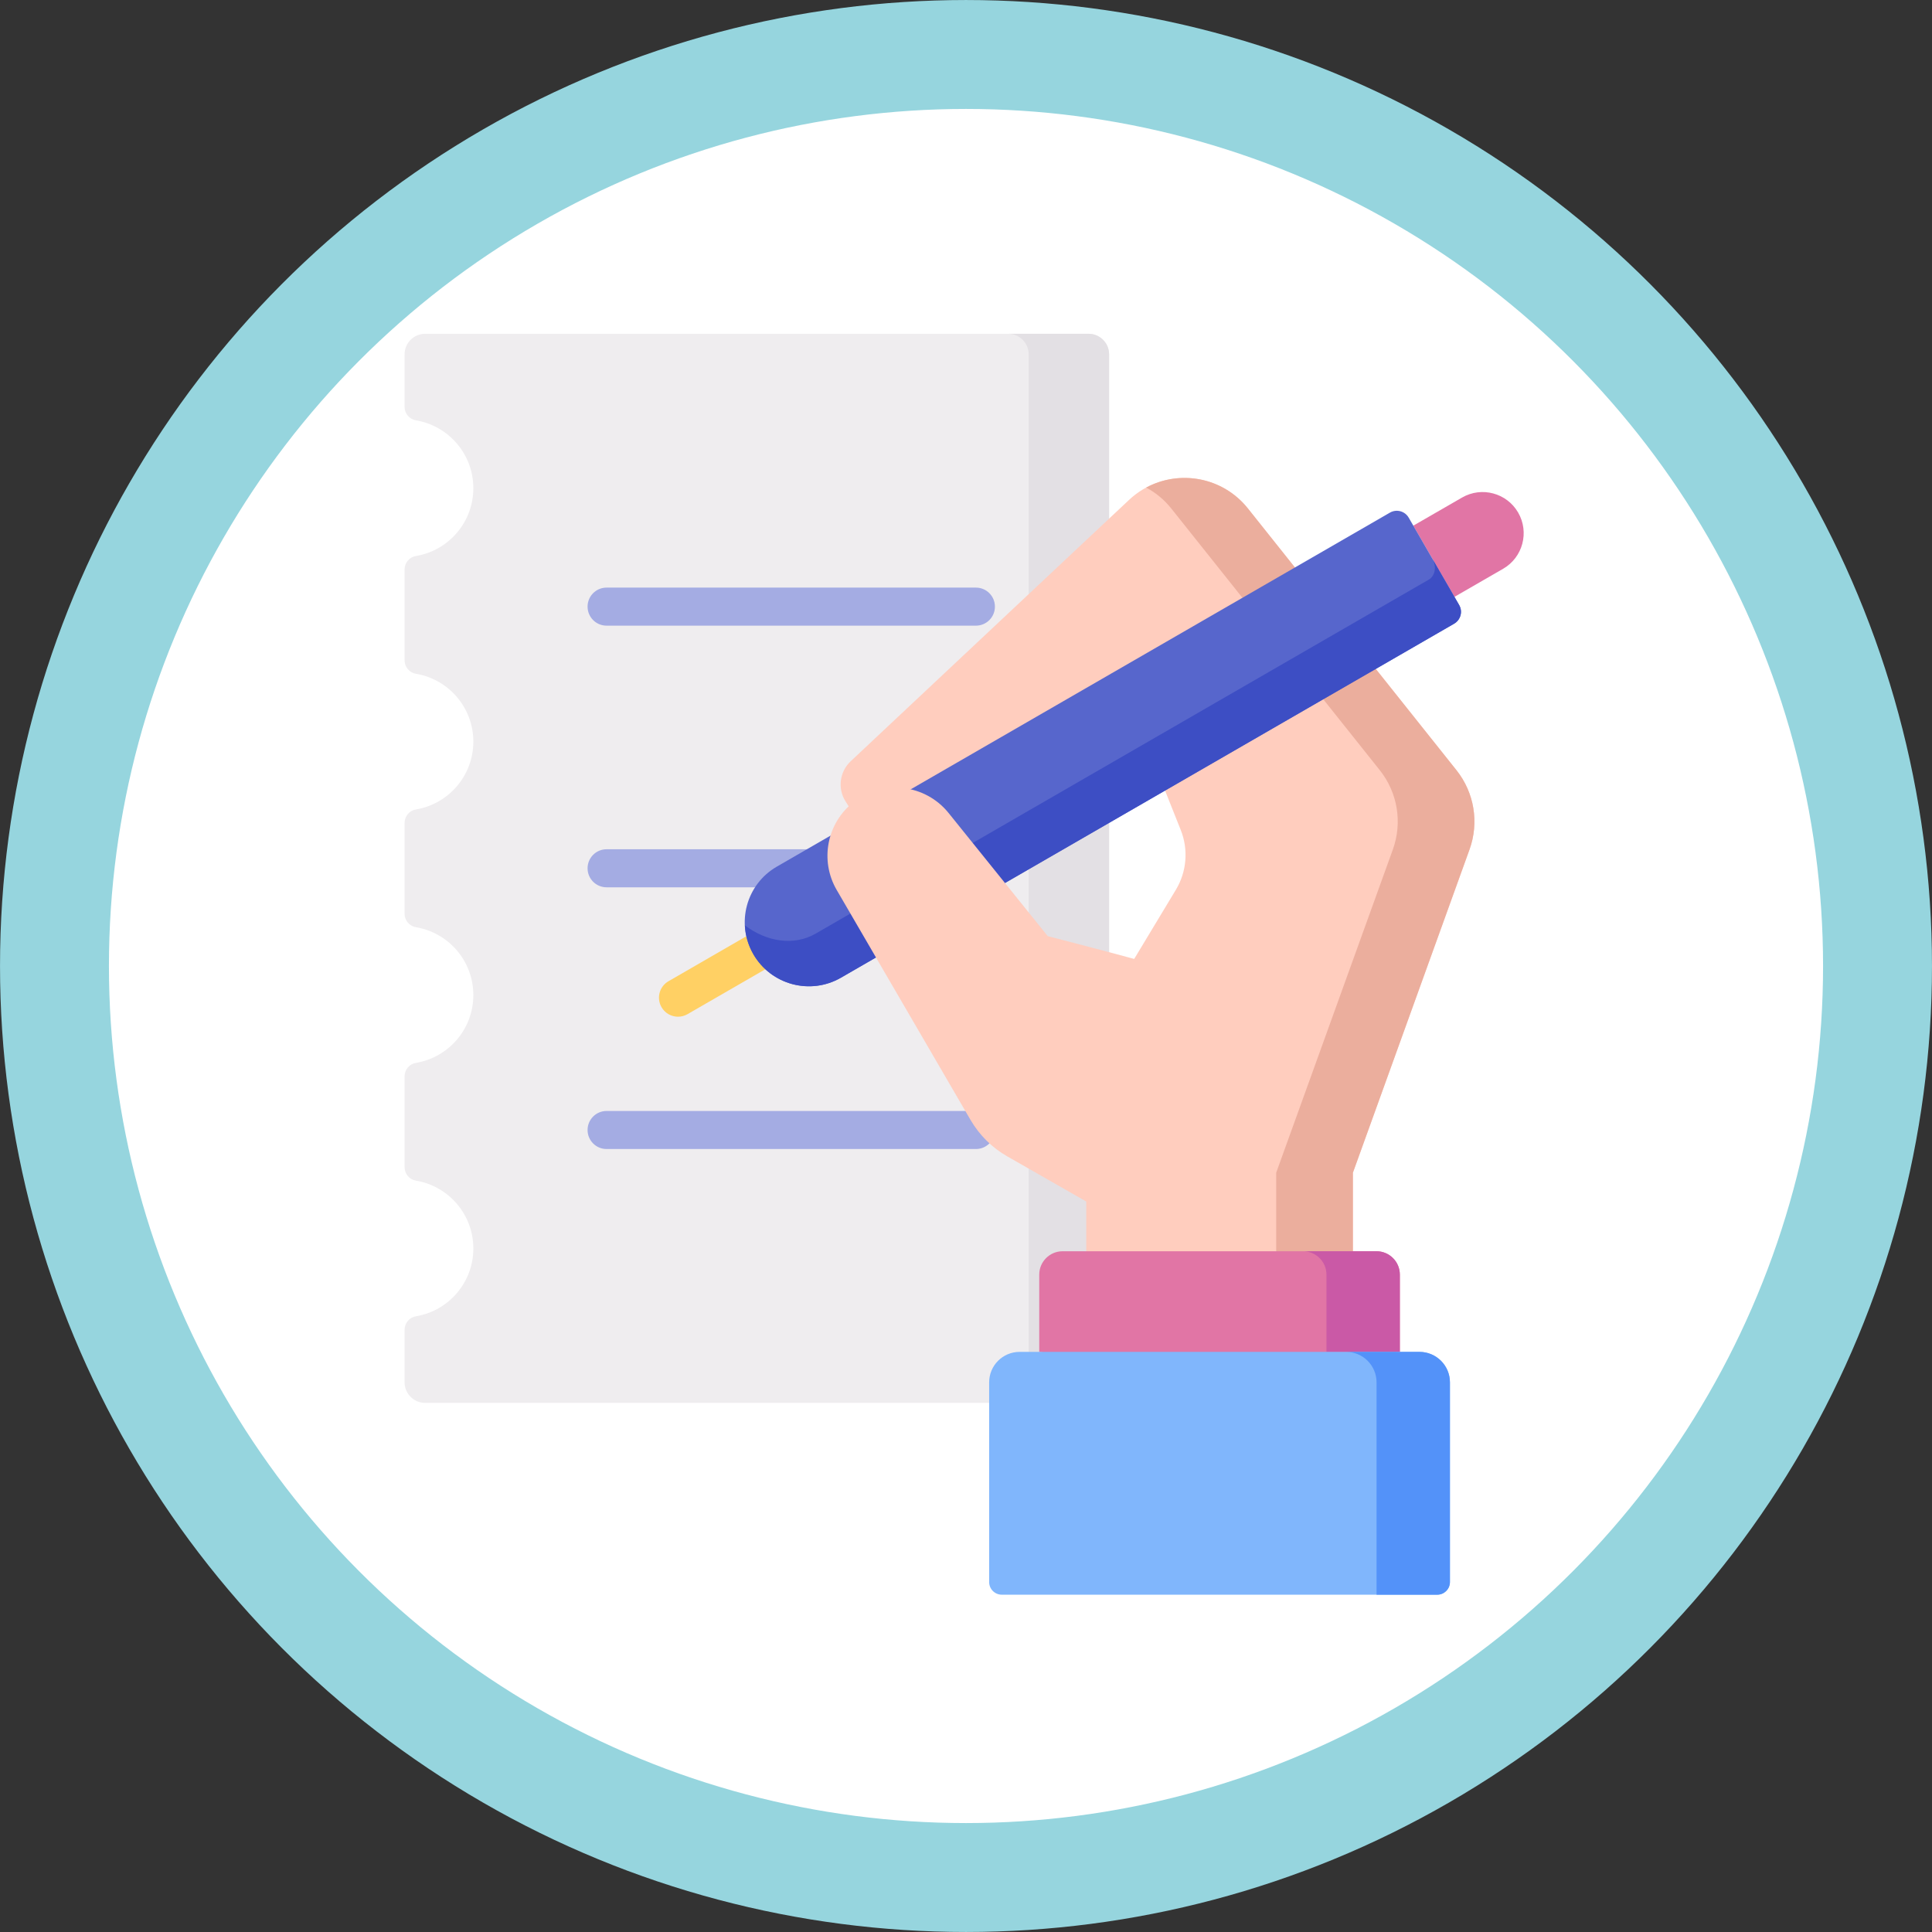 <?xml version="1.0" encoding="UTF-8"?>
<svg xmlns="http://www.w3.org/2000/svg" width="56" height="56" viewBox="0 0 56 56" fill="none">
  <rect x="0" y="0" width="56" height="56" fill="#333333" stroke="none"/>
  <circle cx="28" cy="28" r="26.421" fill="white" stroke="#96D5DE" stroke-width="3.157"></circle>
  <g clip-path="url(#clip0_234_7487)">
    <path d="M32.147 10.271V40.067C32.147 40.396 31.879 40.663 31.55 40.663H12.324C11.994 40.663 11.727 40.396 11.727 40.067V38.545C11.727 38.352 11.865 38.185 12.056 38.153C13 37.997 13.72 37.176 13.72 36.188C13.72 35.199 13 34.378 12.056 34.222C11.865 34.19 11.727 34.023 11.727 33.83V31.2C11.727 31.007 11.865 30.839 12.056 30.808C13 30.651 13.72 29.831 13.72 28.842C13.72 27.853 13 27.033 12.056 26.876C11.865 26.844 11.727 26.677 11.727 26.484V23.854C11.727 23.661 11.865 23.494 12.056 23.462C13 23.305 13.72 22.485 13.72 21.496C13.72 20.508 13 19.687 12.056 19.53C11.865 19.499 11.727 19.332 11.727 19.139V16.508C11.727 16.315 11.865 16.147 12.056 16.116C13 15.959 13.72 15.139 13.72 14.15C13.72 13.162 13 12.341 12.056 12.184C11.865 12.152 11.727 11.985 11.727 11.792V10.271C11.727 9.942 11.994 9.675 12.324 9.675H31.55C31.879 9.675 32.147 9.942 32.147 10.271Z" fill="#EFEDEF"></path>
    <path d="M31.552 9.675H29.221C29.55 9.675 29.817 9.942 29.817 10.271V40.067C29.817 40.396 29.55 40.663 29.221 40.663H31.552C31.882 40.663 32.148 40.396 32.148 40.067V10.271C32.148 9.942 31.881 9.675 31.552 9.675Z" fill="#E3E0E4"></path>
    <path d="M28.287 18.135H17.582C17.277 18.135 17.031 17.888 17.031 17.583C17.031 17.279 17.277 17.032 17.582 17.032H28.287C28.592 17.032 28.838 17.279 28.838 17.583C28.839 17.888 28.592 18.135 28.287 18.135Z" fill="#A4ACE3"></path>
    <path d="M24.923 25.719H17.582C17.277 25.719 17.031 25.472 17.031 25.168C17.031 24.863 17.277 24.616 17.582 24.616H24.923C25.228 24.616 25.475 24.863 25.475 25.168C25.475 25.472 25.228 25.719 24.923 25.719Z" fill="#A4ACE3"></path>
    <path d="M28.287 33.305H17.582C17.277 33.305 17.031 33.058 17.031 32.754C17.031 32.449 17.277 32.202 17.582 32.202H28.287C28.592 32.202 28.838 32.449 28.838 32.754C28.839 33.058 28.592 33.305 28.287 33.305Z" fill="#A4ACE3"></path>
    <path d="M42.218 22.326L36.172 14.739C35.317 13.665 33.727 13.55 32.726 14.49L24.657 22.066C24.335 22.369 24.273 22.857 24.509 23.23L24.855 23.776C25.54 24.86 27.02 25.097 28.01 24.283L31.905 21.078C32.327 20.731 32.965 20.895 33.167 21.402L34.225 24.059C34.451 24.626 34.399 25.267 34.083 25.791L31.485 30.102V43.81H39.215V33.992L42.596 24.622C42.877 23.843 42.734 22.974 42.218 22.326Z" fill="#FFCDBE"></path>
    <path d="M42.217 22.326L36.171 14.738C35.447 13.829 34.196 13.608 33.222 14.132C33.495 14.278 33.743 14.48 33.949 14.738L39.995 22.326C40.511 22.974 40.654 23.843 40.373 24.622L36.991 33.992V43.81H39.214V33.992L42.595 24.622C42.876 23.843 42.733 22.974 42.217 22.326Z" fill="#EBAE9D"></path>
    <path d="M19.653 29.47C19.462 29.47 19.277 29.371 19.175 29.194C19.022 28.93 19.113 28.593 19.377 28.441L22.21 26.805C22.473 26.653 22.811 26.744 22.963 27.007C23.115 27.271 23.025 27.608 22.761 27.761L19.928 29.396C19.841 29.446 19.747 29.47 19.653 29.47Z" fill="#FFD064"></path>
    <path d="M42.378 14.422L40.965 15.237L42.157 17.301L43.569 16.486C44.139 16.157 44.334 15.428 44.005 14.858C43.676 14.288 42.947 14.093 42.378 14.422Z" fill="#E175A5"></path>
    <path d="M40.289 14.858L22.516 25.12C21.627 25.633 21.323 26.77 21.836 27.659C22.349 28.547 23.486 28.852 24.375 28.339L42.148 18.078C42.337 17.968 42.403 17.726 42.293 17.536L40.831 15.003C40.721 14.814 40.479 14.749 40.289 14.858Z" fill="#5766CC"></path>
    <path d="M42.294 17.536L41.514 16.185C41.648 16.416 41.602 16.692 41.413 16.801L23.64 27.063C23.015 27.423 22.224 27.302 21.591 26.822C21.605 27.108 21.685 27.394 21.837 27.659C22.351 28.547 23.487 28.852 24.376 28.339L42.149 18.078C42.339 17.968 42.404 17.726 42.294 17.536Z" fill="#3D4EC4"></path>
    <path d="M32.216 35.244L29.201 33.521C28.757 33.268 28.388 32.902 28.131 32.461L24.252 25.796C23.754 24.94 23.968 23.847 24.751 23.242C25.602 22.584 26.822 22.729 27.496 23.566L30.37 27.135C30.37 27.135 35.776 28.52 35.644 28.651C35.512 28.783 32.216 35.244 32.216 35.244Z" fill="#FFCDBE"></path>
    <path d="M30.123 36.945V39.185L35.349 39.899L40.575 39.185V36.945C40.575 36.571 40.272 36.268 39.898 36.268H30.801C30.427 36.268 30.123 36.571 30.123 36.945Z" fill="#E175A5"></path>
    <path d="M39.897 36.268H37.77C38.144 36.268 38.448 36.571 38.448 36.945V39.185H40.575V36.945C40.575 36.571 40.271 36.268 39.897 36.268Z" fill="#CA59A6"></path>
    <path d="M28.671 45.856V40.068C28.671 39.58 29.066 39.185 29.554 39.185H41.144C41.632 39.185 42.027 39.58 42.027 40.068V45.856C42.027 46.059 41.862 46.223 41.659 46.223H29.038C28.835 46.223 28.671 46.059 28.671 45.856Z" fill="#80B6FC"></path>
    <path d="M41.144 39.185H39.017C39.505 39.185 39.9 39.58 39.9 40.068V46.223H41.66C41.863 46.223 42.027 46.059 42.027 45.856V40.068C42.027 39.581 41.632 39.185 41.144 39.185Z" fill="#5392F9"></path>
  </g>
  <defs>
    <clipPath id="clip0_234_7487">
      <rect width="36.549" height="36.549" fill="white" transform="translate(9.674 9.675)"></rect>
    </clipPath>
  </defs>
</svg>
